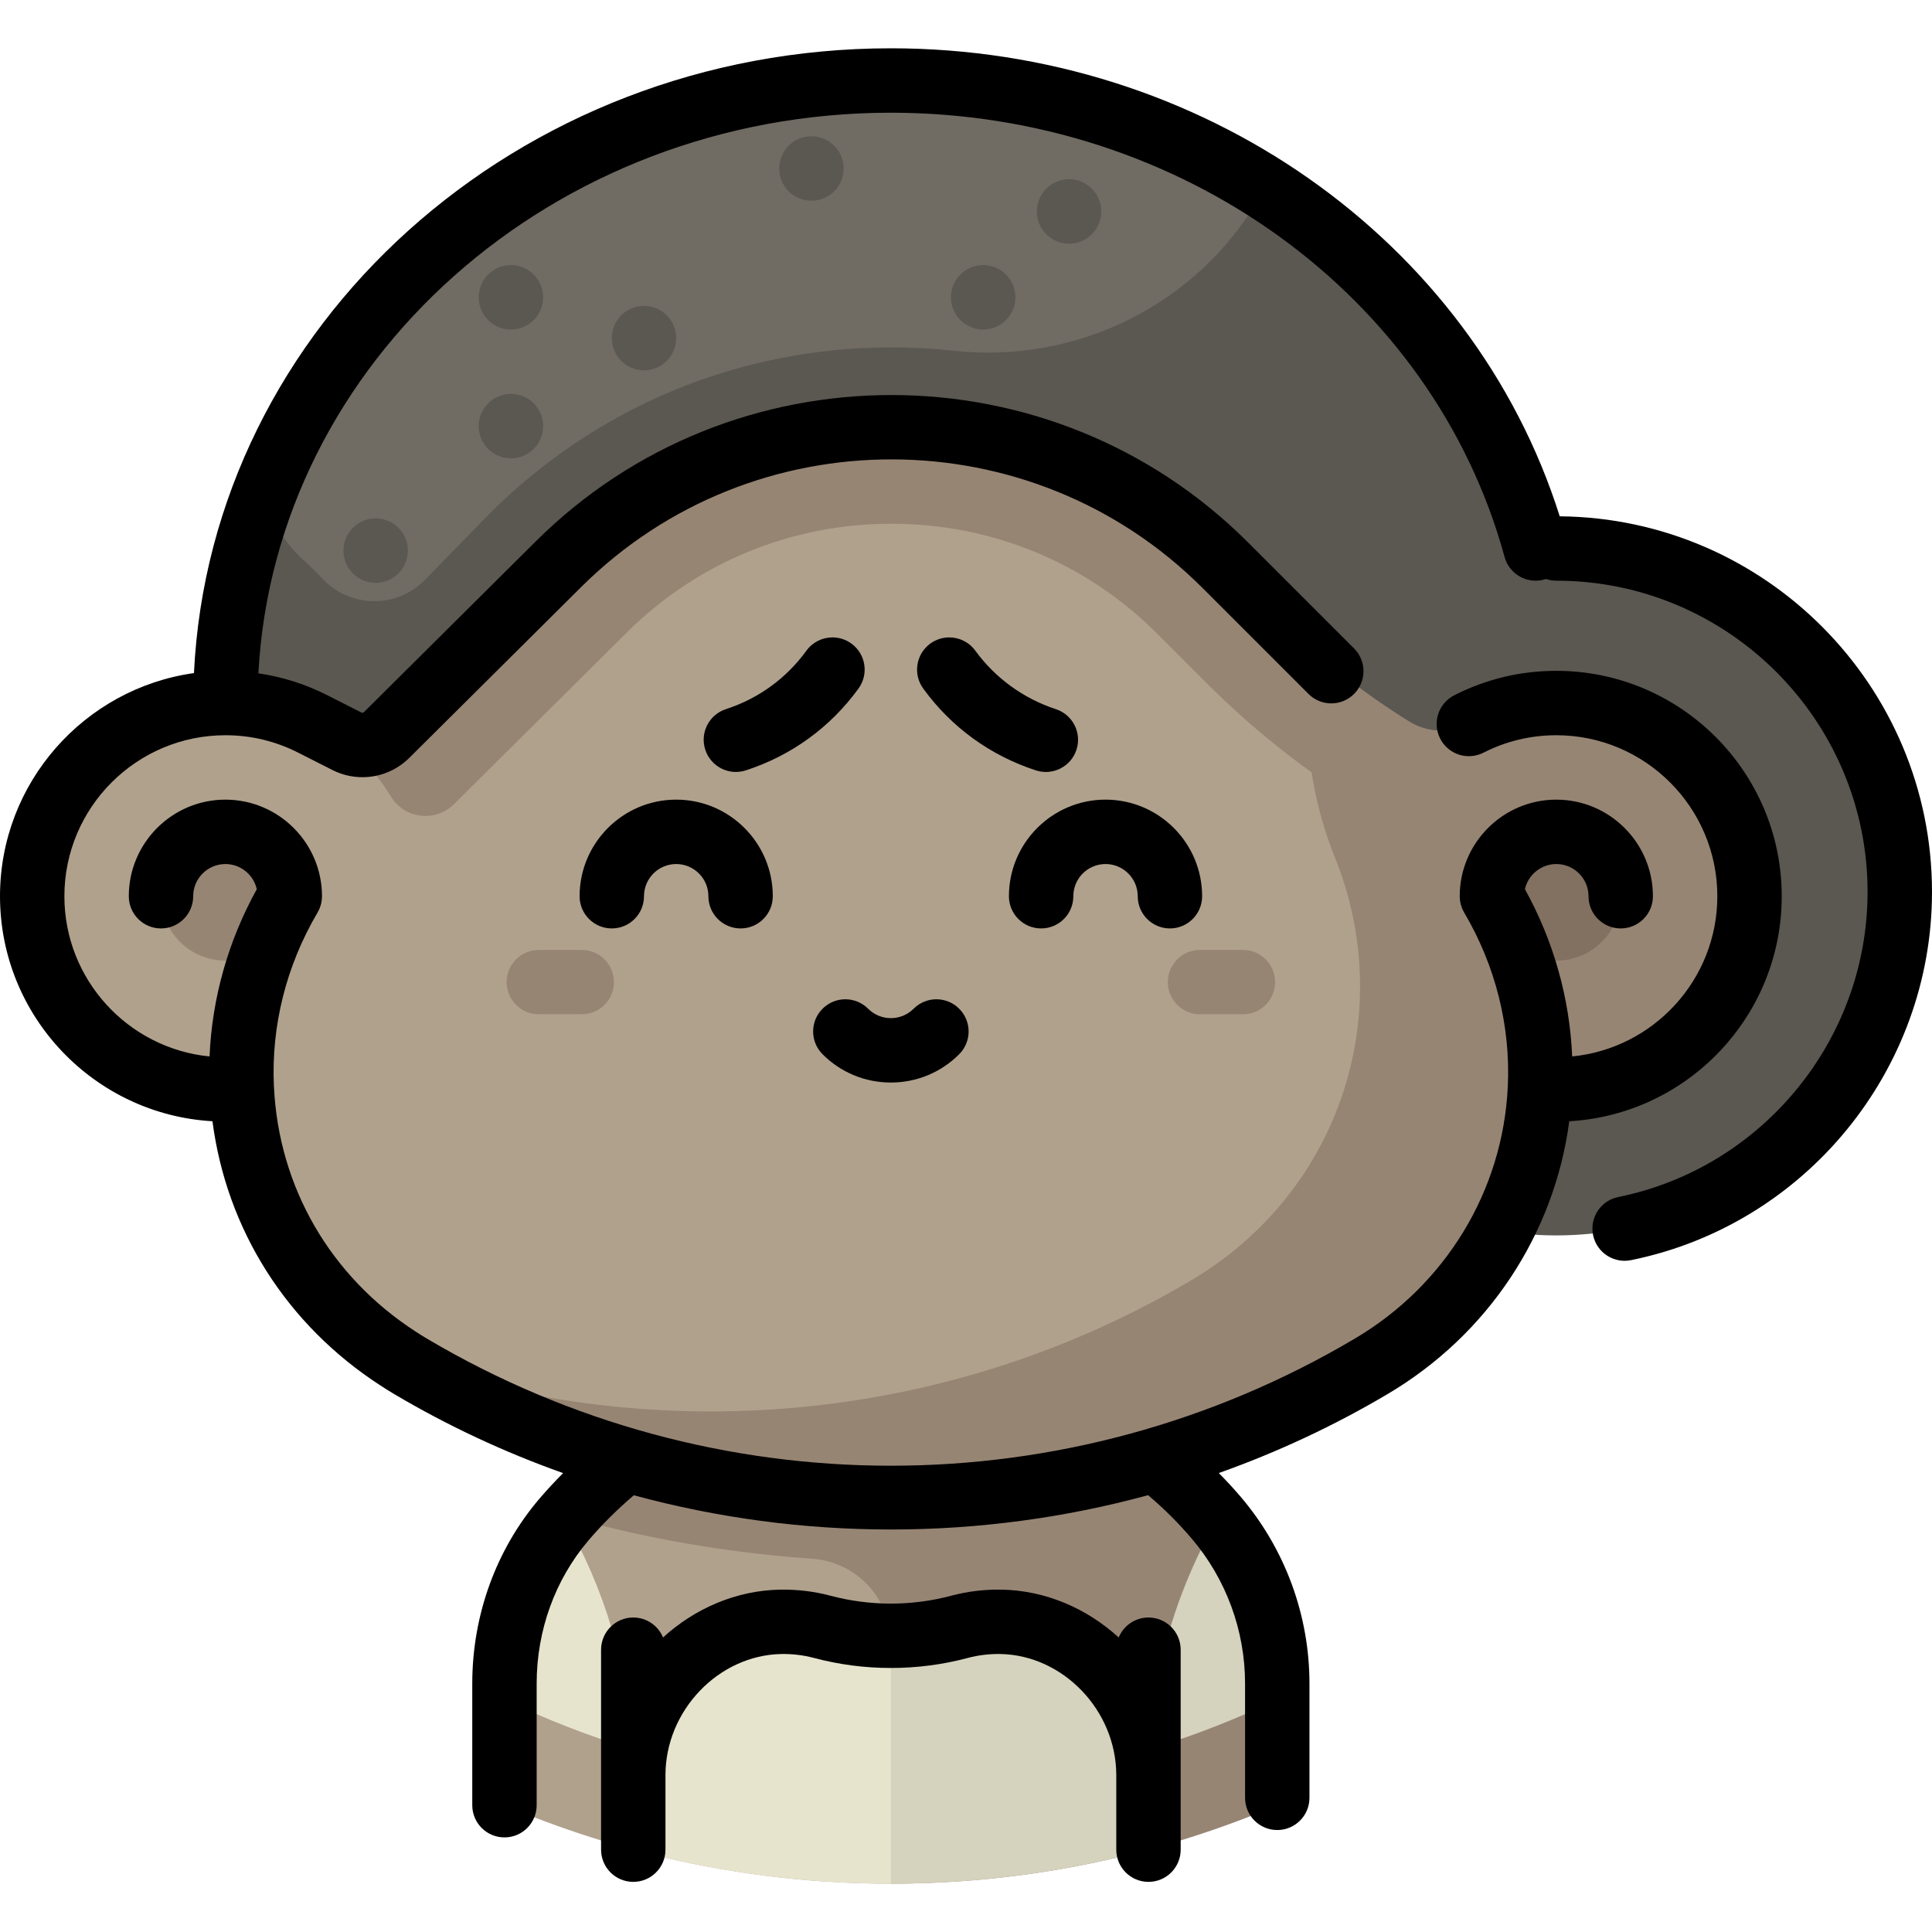 <?xml version="1.0" encoding="iso-8859-1"?>
<!-- Generator: Adobe Illustrator 19.0.0, SVG Export Plug-In . SVG Version: 6.00 Build 0)  -->
<svg version="1.1" id="Layer_1" xmlns="http://www.w3.org/2000/svg" xmlns:xlink="http://www.w3.org/1999/xlink" x="0px" y="0px"
	 viewBox="0 0 512 512" style="enable-background:new 0 0 512 512;" xml:space="preserve">
<path style="fill:#B0A18D;" d="M169.804,383.964c-0.668,0.48-1.324,0.975-1.982,1.469c-6.687,5.024-12.809,10.761-18.237,17.11
	c-0.063,0.074-0.125,0.147-0.189,0.221c-10.275,12.08-15.707,27.543-15.707,43.403v2.352V478.4
	c7.415,3.156,15.008,5.97,22.756,8.442c3.756,1.199,7.548,2.313,11.376,3.345c0.001-0.001,0.001-0.001,0.002-0.002
	c1.205,0.324,2.414,0.638,3.626,0.945c20.677,5.257,42.329,8.069,64.641,8.069V362.666
	C211.357,362.666,188.469,370.561,169.804,383.964z"/>
<path style="fill:#978574;" d="M322.277,402.171L322.277,402.171c-5.154-6.043-10.954-11.504-17.303-16.275
	c-0.864-0.649-1.723-1.303-2.6-1.932c-18.665-13.402-41.553-21.298-66.285-21.298c-18.431,0-35.833,4.39-51.231,12.17
	c-5.264,2.66-10.298,5.713-15.054,9.127c-0.668,0.48-1.324,0.975-1.982,1.469c-6.42,4.824-12.312,10.311-17.578,16.359
	c17.158,4.998,35.612,8.397,53.421,10.281c3.917,0.414,7.803,0.757,11.636,1.026c11.726,0.826,20.787,10.629,20.787,22.385l0,0
	v63.716c23.619,0,46.501-3.148,68.267-9.015c0.001,0.001,0.001,0.001,0.002,0.002c3.828-1.032,7.62-2.147,11.375-3.345
	c7.747-2.472,15.341-5.286,22.756-8.442v-1.955v-27.895v-2.383C338.489,430.04,332.741,414.442,322.277,402.171z"/>
<path style="fill:#D5D2BD;" d="M265.205,429.801c-3.787-0.063-7.455,0.404-10.935,1.331c-5.964,1.588-12.073,2.383-18.181,2.383
	l-25.031,36.103l25.031,29.582c23.62,0,46.501-3.148,68.267-9.015v-2.363v-0.32v-16.747v-0.32
	C304.356,448.888,286.75,430.156,265.205,429.801z"/>
<path style="fill:#E7E4CD;" d="M217.908,431.132c-3.48-0.927-7.148-1.394-10.935-1.331c-21.545,0.355-39.151,19.087-39.151,40.636
	v0.32v16.747v0.32v2.363c21.766,5.866,44.648,9.015,68.267,9.015v-65.685C229.981,433.514,223.873,432.72,217.908,431.132z"/>
<path style="fill:#D5D2BD;" d="M338.489,450.357c2.487-1.199,4.955-2.442,7.4-3.73c-4.465-16.475-12.514-31.477-23.296-44.084
	c-3.155,5.46-5.938,11.163-8.325,17.067c-5.536,13.692-8.918,28.485-9.721,43.96c8.731-2.632,17.285-5.779,25.634-9.407
	C332.974,452.949,335.743,451.68,338.489,450.357z"/>
<path style="fill:#E7E4CD;" d="M167.617,463.565c-1.15-22.147-7.562-42.902-18.033-61.022c-10.78,12.608-18.83,27.608-23.296,44.084
	c2.445,1.288,4.913,2.53,7.4,3.73C144.634,455.633,155.969,460.054,167.617,463.565z"/>
<path style="fill:#5B5751;" d="M412.444,145.351c-50.19,0-91.022,40.833-91.022,91.022s40.833,91.022,91.022,91.022
	s91.022-40.833,91.022-91.022S462.634,145.351,412.444,145.351z"/>
<path style="fill:#978574;" d="M412.444,186.311c-8.349,0-16.222,2.012-23.186,5.555c-16.228-61.38-63.185-117.181-121.746-132.342
	L105.454,360.003c1.062,0.688,2.129,1.372,3.229,2.024l0,0c78.213,46.364,176.6,46.364,254.813,0l0,0
	c27.617-16.371,43.195-44.277,44.603-73.512c1.434,0.121,2.88,0.197,4.345,0.197c28.277,0,51.2-22.923,51.2-51.2
	S440.722,186.311,412.444,186.311z"/>
<path style="fill:#B0A18D;" d="M353.799,227.346c-3.715-9.223-6.044-18.947-7.002-28.844
	c-5.225-53.958-35.807-107.886-79.283-138.978c-7.827-2.026-15.858-3.336-24.055-3.826c-2.444-0.147-4.899-0.231-7.371-0.231
	c-72.767,0-134.134,64.362-153.176,136.397c-6.961-3.542-14.833-5.552-23.18-5.552c-28.277,0-51.2,22.923-51.2,51.2
	s22.923,51.2,51.2,51.2c1.468,0,2.916-0.076,4.352-0.197c1.359,28.066,15.775,54.903,41.367,71.489
	c68.87,24.083,146.305,17.178,210.256-20.731l0,0C355.451,315.711,370.285,268.269,353.799,227.346z"/>
<g>
	<path style="fill:#978574;" d="M154.169,268.799h-11.378c-4.714,0-8.533-3.821-8.533-8.533s3.82-8.533,8.533-8.533h11.378
		c4.714,0,8.533,3.821,8.533,8.533S158.883,268.799,154.169,268.799z"/>
	<path style="fill:#978574;" d="M329.387,268.799h-11.378c-4.714,0-8.533-3.821-8.533-8.533s3.82-8.533,8.533-8.533h11.378
		c4.714,0,8.533,3.821,8.533,8.533S334.1,268.799,329.387,268.799z"/>
	<circle style="fill:#978574;" cx="59.733" cy="237.511" r="17.067"/>
</g>
<circle style="fill:#827061;" cx="412.444" cy="237.511" r="17.067"/>
<path style="fill:#978574;" d="M356.218,145.083l-13.411-13.414c-28.468-28.468-66.319-44.146-106.579-44.146
	c-40.083,0-77.815,15.561-106.246,43.817l-13.678,13.593l-41.941,43.51c12.322,3.668,22.702,11.844,29.218,22.621
	c0.017,0.028,0.035,0.058,0.053,0.089c3.602,5.885,11.782,6.829,16.678,1.967c9.458-9.393,24.057-23.893,31.828-31.615
	l13.933-13.847c18.722-18.607,43.637-28.855,70.155-28.855c26.635,0,51.629,10.324,70.376,29.072l13.286,13.285
	c12.068,12.07,25.536,22.756,39.997,31.741l0.254,0.157c1.896,1.162,4.019,1.881,6.218,2.132
	c6.211-12.799,17.597-22.612,31.438-26.738L356.218,145.083z"/>
<path style="fill:#5B5751;" d="M236.089,21.333c-97.398,0-176.356,73.863-176.356,164.978c8.346,0,16.218,2.009,23.18,5.552l0,0
	c5.036,2.554,11.04,2.301,15.841-0.671l0,0c12.896-7.982,24.838-17.409,35.594-28.1l13.677-13.593
	c48.907-48.607,127.921-48.485,176.679,0.272l13.286,13.286c10.699,10.699,22.591,20.134,35.443,28.12l0,0
	c4.795,2.98,10.798,3.24,15.832,0.686l0,0c6.962-3.542,14.833-5.552,23.18-5.552C412.444,95.196,333.487,21.333,236.089,21.333z"/>
<path style="fill:#706B63;" d="M236.089,21.333c-76.632,0-141.838,45.728-166.163,109.604l0,0
	c1.665,6.756,5.335,12.84,10.497,17.505c1.8,1.627,3.527,3.337,5.204,5.098c7.05,7.399,19.322,7.977,26.984,0.132l17.368-17.781
	c28.43-28.257,66.162-43.818,106.247-43.818c5.502,0,11.046,0.298,16.475,0.886c32.918,3.562,64.744-12.404,81.068-40.678
	l1.411-2.444C306.937,31.855,272.83,21.333,236.089,21.333z"/>
<g>
	<circle style="fill:#5B5751;" cx="170.667" cy="89.599" r="8.533"/>
	<circle style="fill:#5B5751;" cx="135.396" cy="112.924" r="8.533"/>
	<circle style="fill:#5B5751;" cx="99.556" cy="145.919" r="8.533"/>
	<circle style="fill:#5B5751;" cx="135.396" cy="78.791" r="8.533"/>
	<circle style="fill:#5B5751;" cx="215.04" cy="44.657" r="8.533"/>
	<circle style="fill:#5B5751;" cx="260.551" cy="78.791" r="8.533"/>
	<circle style="fill:#5B5751;" cx="283.307" cy="56.035" r="8.533"/>
</g>
<path d="M285.276,198.687c1.459-4.481-0.991-9.297-5.473-10.755c-8.522-2.774-16.096-8.275-21.331-15.489
	c-1.669-2.301-4.273-3.523-6.913-3.523c-1.737,0-3.491,0.529-5.004,1.627c-3.815,2.768-4.664,8.104-1.896,11.918
	c7.44,10.255,17.765,17.756,29.86,21.694C278.997,205.619,283.818,203.17,285.276,198.687z"/>
<path d="M227.516,182.464c2.768-3.815,1.921-9.15-1.894-11.918c-1.514-1.099-3.268-1.628-5.005-1.628
	c-2.64,0-5.243,1.222-6.913,3.521c-5.317,7.326-12.69,12.682-21.323,15.487c-4.482,1.456-6.936,6.27-5.478,10.753
	c1.456,4.483,6.276,6.935,10.752,5.478C209.739,200.231,220.066,192.729,227.516,182.464z"/>
<path d="M179.2,211.911c-14.115,0-25.6,11.484-25.6,25.6c0,4.713,3.82,8.533,8.533,8.533c4.714,0,8.533-3.821,8.533-8.533
	c0-4.706,3.827-8.533,8.533-8.533c4.706,0,8.533,3.827,8.533,8.533c0,4.713,3.82,8.533,8.533,8.533c4.714,0,8.533-3.821,8.533-8.533
	C204.8,223.394,193.315,211.911,179.2,211.911z"/>
<path d="M275.911,246.044c4.714,0,8.533-3.821,8.533-8.533c0-4.706,3.827-8.533,8.533-8.533s8.533,3.827,8.533,8.533
	c0,4.713,3.82,8.533,8.533,8.533c4.714,0,8.533-3.821,8.533-8.533c0-14.116-11.485-25.6-25.6-25.6s-25.6,11.484-25.6,25.6
	C267.378,242.223,271.197,246.044,275.911,246.044z"/>
<path d="M236.089,286.883c6.838,0,13.266-2.664,18.102-7.498c3.333-3.333,3.333-8.736-0.001-12.068
	c-3.331-3.333-8.735-3.331-12.067,0c-1.611,1.612-3.755,2.5-6.034,2.5s-4.423-0.887-6.034-2.5c-3.333-3.331-8.736-3.333-12.067,0
	c-3.334,3.333-3.334,8.736-0.001,12.068C222.822,284.22,229.251,286.883,236.089,286.883z"/>
<path d="M304.356,428.657c-3.564,0-6.613,2.186-7.89,5.287c-8.41-7.666-19.345-12.483-31.121-12.676
	c-4.494-0.073-8.962,0.47-13.272,1.618c-10.439,2.78-21.524,2.78-31.969,0c-4.308-1.148-8.767-1.682-13.271-1.618
	c-11.777,0.193-22.71,5.011-31.121,12.676c-1.278-3.103-4.327-5.287-7.89-5.287c-4.713,0-8.533,3.82-8.533,8.533v32.996
	c0,0.028,0.005,0.056,0.005,0.084c0,0.056-0.005,0.11-0.005,0.165v19.748c0,4.714,3.821,8.533,8.533,8.533
	c4.713,0,8.533-3.82,8.533-8.533v-19.747c0-17.128,14.086-31.829,30.759-32.104c2.925-0.047,5.815,0.304,8.598,1.044
	c13.309,3.544,27.451,3.544,40.753,0c2.784-0.741,5.688-1.095,8.599-1.044c16.673,0.274,30.759,14.975,30.759,32.104v19.748
	c0,4.714,3.821,8.533,8.533,8.533s8.533-3.82,8.533-8.533v-19.748c0-0.056-0.005-0.11-0.005-0.165c0-0.028,0.005-0.056,0.005-0.084
	v-32.996C312.889,432.477,309.068,428.657,304.356,428.657z"/>
<path d="M413.344,136.829C390.18,63.478,318.269,12.799,236.089,12.799c-99.112,0-180.249,73.569-184.688,165.572
	C22.396,182.439,0,207.403,0,237.511c0,31.785,24.956,57.843,56.302,59.628c3.744,28.713,19.652,53.915,44.508,70.023
	c1.273,0.826,2.359,1.516,3.52,2.205c14.281,8.466,29.326,15.489,44.899,21.019c-2.121,2.138-4.18,4.332-6.127,6.608l-0.206,0.241
	c-11.439,13.447-17.74,30.826-17.74,48.931V478.4c0,4.714,3.821,8.533,8.533,8.533s8.533-3.82,8.533-8.533v-32.233
	c0-14.057,4.856-27.508,13.698-37.902l0.15-0.176c3.624-4.238,7.634-8.195,11.91-11.829c22.065,5.993,44.97,9.074,68.109,9.074
	c23.17,0,46.105-3.089,68.197-9.098c0.082,0.075,0.156,0.155,0.241,0.228c4.025,3.425,7.813,7.208,11.257,11.246
	c9.139,10.717,14.172,24.375,14.172,38.458v30.277c0,4.714,3.821,8.533,8.533,8.533s8.533-3.82,8.533-8.533v-30.277
	c0-18.138-6.482-35.73-18.252-49.532c-1.84-2.157-3.774-4.244-5.771-6.266c15.555-5.528,30.581-12.544,44.848-21.001
	c26.534-15.729,44.057-42.316,48.023-72.227c31.348-1.784,56.306-27.844,56.306-59.63c0-32.936-26.796-59.733-59.733-59.733
	c-9.498,0-18.598,2.18-27.05,6.48c-4.2,2.138-5.873,7.275-3.735,11.476c2.137,4.2,7.273,5.873,11.476,3.735
	c6.03-3.069,12.527-4.624,19.309-4.624c23.527,0,42.667,19.14,42.667,42.667c0,22.109-16.904,40.341-38.467,42.457
	c-0.654-15.436-4.912-30.562-12.521-44.324c0.854-3.809,4.258-6.666,8.322-6.666c4.706,0,8.533,3.827,8.533,8.533
	c0,4.714,3.821,8.533,8.533,8.533c4.713,0,8.533-3.82,8.533-8.533c0-14.115-11.484-25.6-25.6-25.6s-25.6,11.485-25.6,25.6
	c0,0.042,0.006,0.083,0.007,0.125c0.002,0.175,0.014,0.349,0.026,0.523c0.008,0.11,0.015,0.222,0.027,0.331
	c0.018,0.162,0.046,0.322,0.074,0.482c0.022,0.122,0.041,0.245,0.067,0.365c0.031,0.138,0.068,0.274,0.106,0.411
	c0.039,0.141,0.075,0.281,0.121,0.419c0.038,0.113,0.081,0.224,0.123,0.336c0.059,0.157,0.119,0.314,0.187,0.466
	c0.042,0.096,0.091,0.19,0.137,0.284c0.08,0.163,0.162,0.324,0.251,0.481c0.019,0.034,0.034,0.071,0.055,0.105
	c8.311,14.108,12.307,30.044,11.567,46.094c-0.003,0.057-0.014,0.112-0.017,0.167c-1.324,27.471-16.439,52.361-40.432,66.584
	c-75.903,44.995-170.207,44.995-246.109,0c-0.917-0.544-1.838-1.13-2.94-1.845c-22.537-14.605-36.2-38.202-37.485-64.74
	c-0.003-0.067-0.015-0.132-0.019-0.199c-0.737-16.037,3.256-31.96,11.563-46.061c0.02-0.034,0.035-0.071,0.055-0.105
	c0.09-0.157,0.172-0.319,0.251-0.481c0.047-0.094,0.094-0.189,0.137-0.284c0.068-0.154,0.127-0.309,0.187-0.466
	c0.042-0.112,0.086-0.223,0.123-0.336c0.046-0.138,0.083-0.279,0.121-0.419c0.038-0.137,0.075-0.273,0.106-0.411
	c0.026-0.121,0.046-0.242,0.067-0.365c0.028-0.16,0.055-0.321,0.074-0.482c0.013-0.109,0.019-0.22,0.027-0.331
	c0.014-0.175,0.024-0.349,0.026-0.523c0.001-0.042,0.007-0.083,0.007-0.125c0-14.115-11.484-25.6-25.6-25.6
	s-25.598,11.485-25.598,25.6c0,4.714,3.821,8.533,8.533,8.533s8.533-3.82,8.533-8.533c0-4.706,3.827-8.533,8.533-8.533
	c4.064,0,7.467,2.857,8.322,6.666c-7.609,13.763-11.866,28.889-12.518,44.324c-21.564-2.114-38.471-20.347-38.471-42.457
	c0-23.527,19.14-42.667,42.667-42.667c6.782,0,13.279,1.555,19.309,4.624c0.002,0.001,0.006,0.002,0.008,0.003l0.002,0.001
	l9.02,4.575c2.543,1.29,5.279,1.917,7.992,1.917c4.564,0,9.057-1.775,12.438-5.155l45.538-45.259
	c45.458-45.18,119.31-45.066,164.63,0.255l28.101,28.101c3.333,3.331,8.736,3.331,12.067,0c3.333-3.334,3.333-8.736,0-12.068
	l-28.101-28.101c-51.951-51.951-136.615-52.081-188.729-0.29l-45.557,45.277c-0.174,0.174-0.439,0.217-0.66,0.106l-9.006-4.568
	c-0.002-0.001-0.003-0.002-0.006-0.003c-5.819-2.961-11.951-4.891-18.303-5.822c4.417-82.62,77.906-148.57,167.611-148.57
	c76.833,0,143.715,48.414,162.646,117.733c1.241,4.547,5.93,7.226,10.48,5.985c0.166-0.046,0.323-0.105,0.484-0.159
	c0.862,0.294,1.784,0.46,2.745,0.46c45.485,0,82.489,37.004,82.489,82.489c0,39.088-27.789,73.091-66.078,80.85
	c-4.619,0.935-7.605,5.439-6.669,10.058c0.82,4.048,4.379,6.841,8.355,6.841c0.562,0,1.132-0.057,1.704-0.172
	C478.458,324.585,512,283.548,512,236.373C512,181.778,467.826,137.314,413.344,136.829z"/>
<g>
</g>
<g>
</g>
<g>
</g>
<g>
</g>
<g>
</g>
<g>
</g>
<g>
</g>
<g>
</g>
<g>
</g>
<g>
</g>
<g>
</g>
<g>
</g>
<g>
</g>
<g>
</g>
<g>
</g>
</svg>
